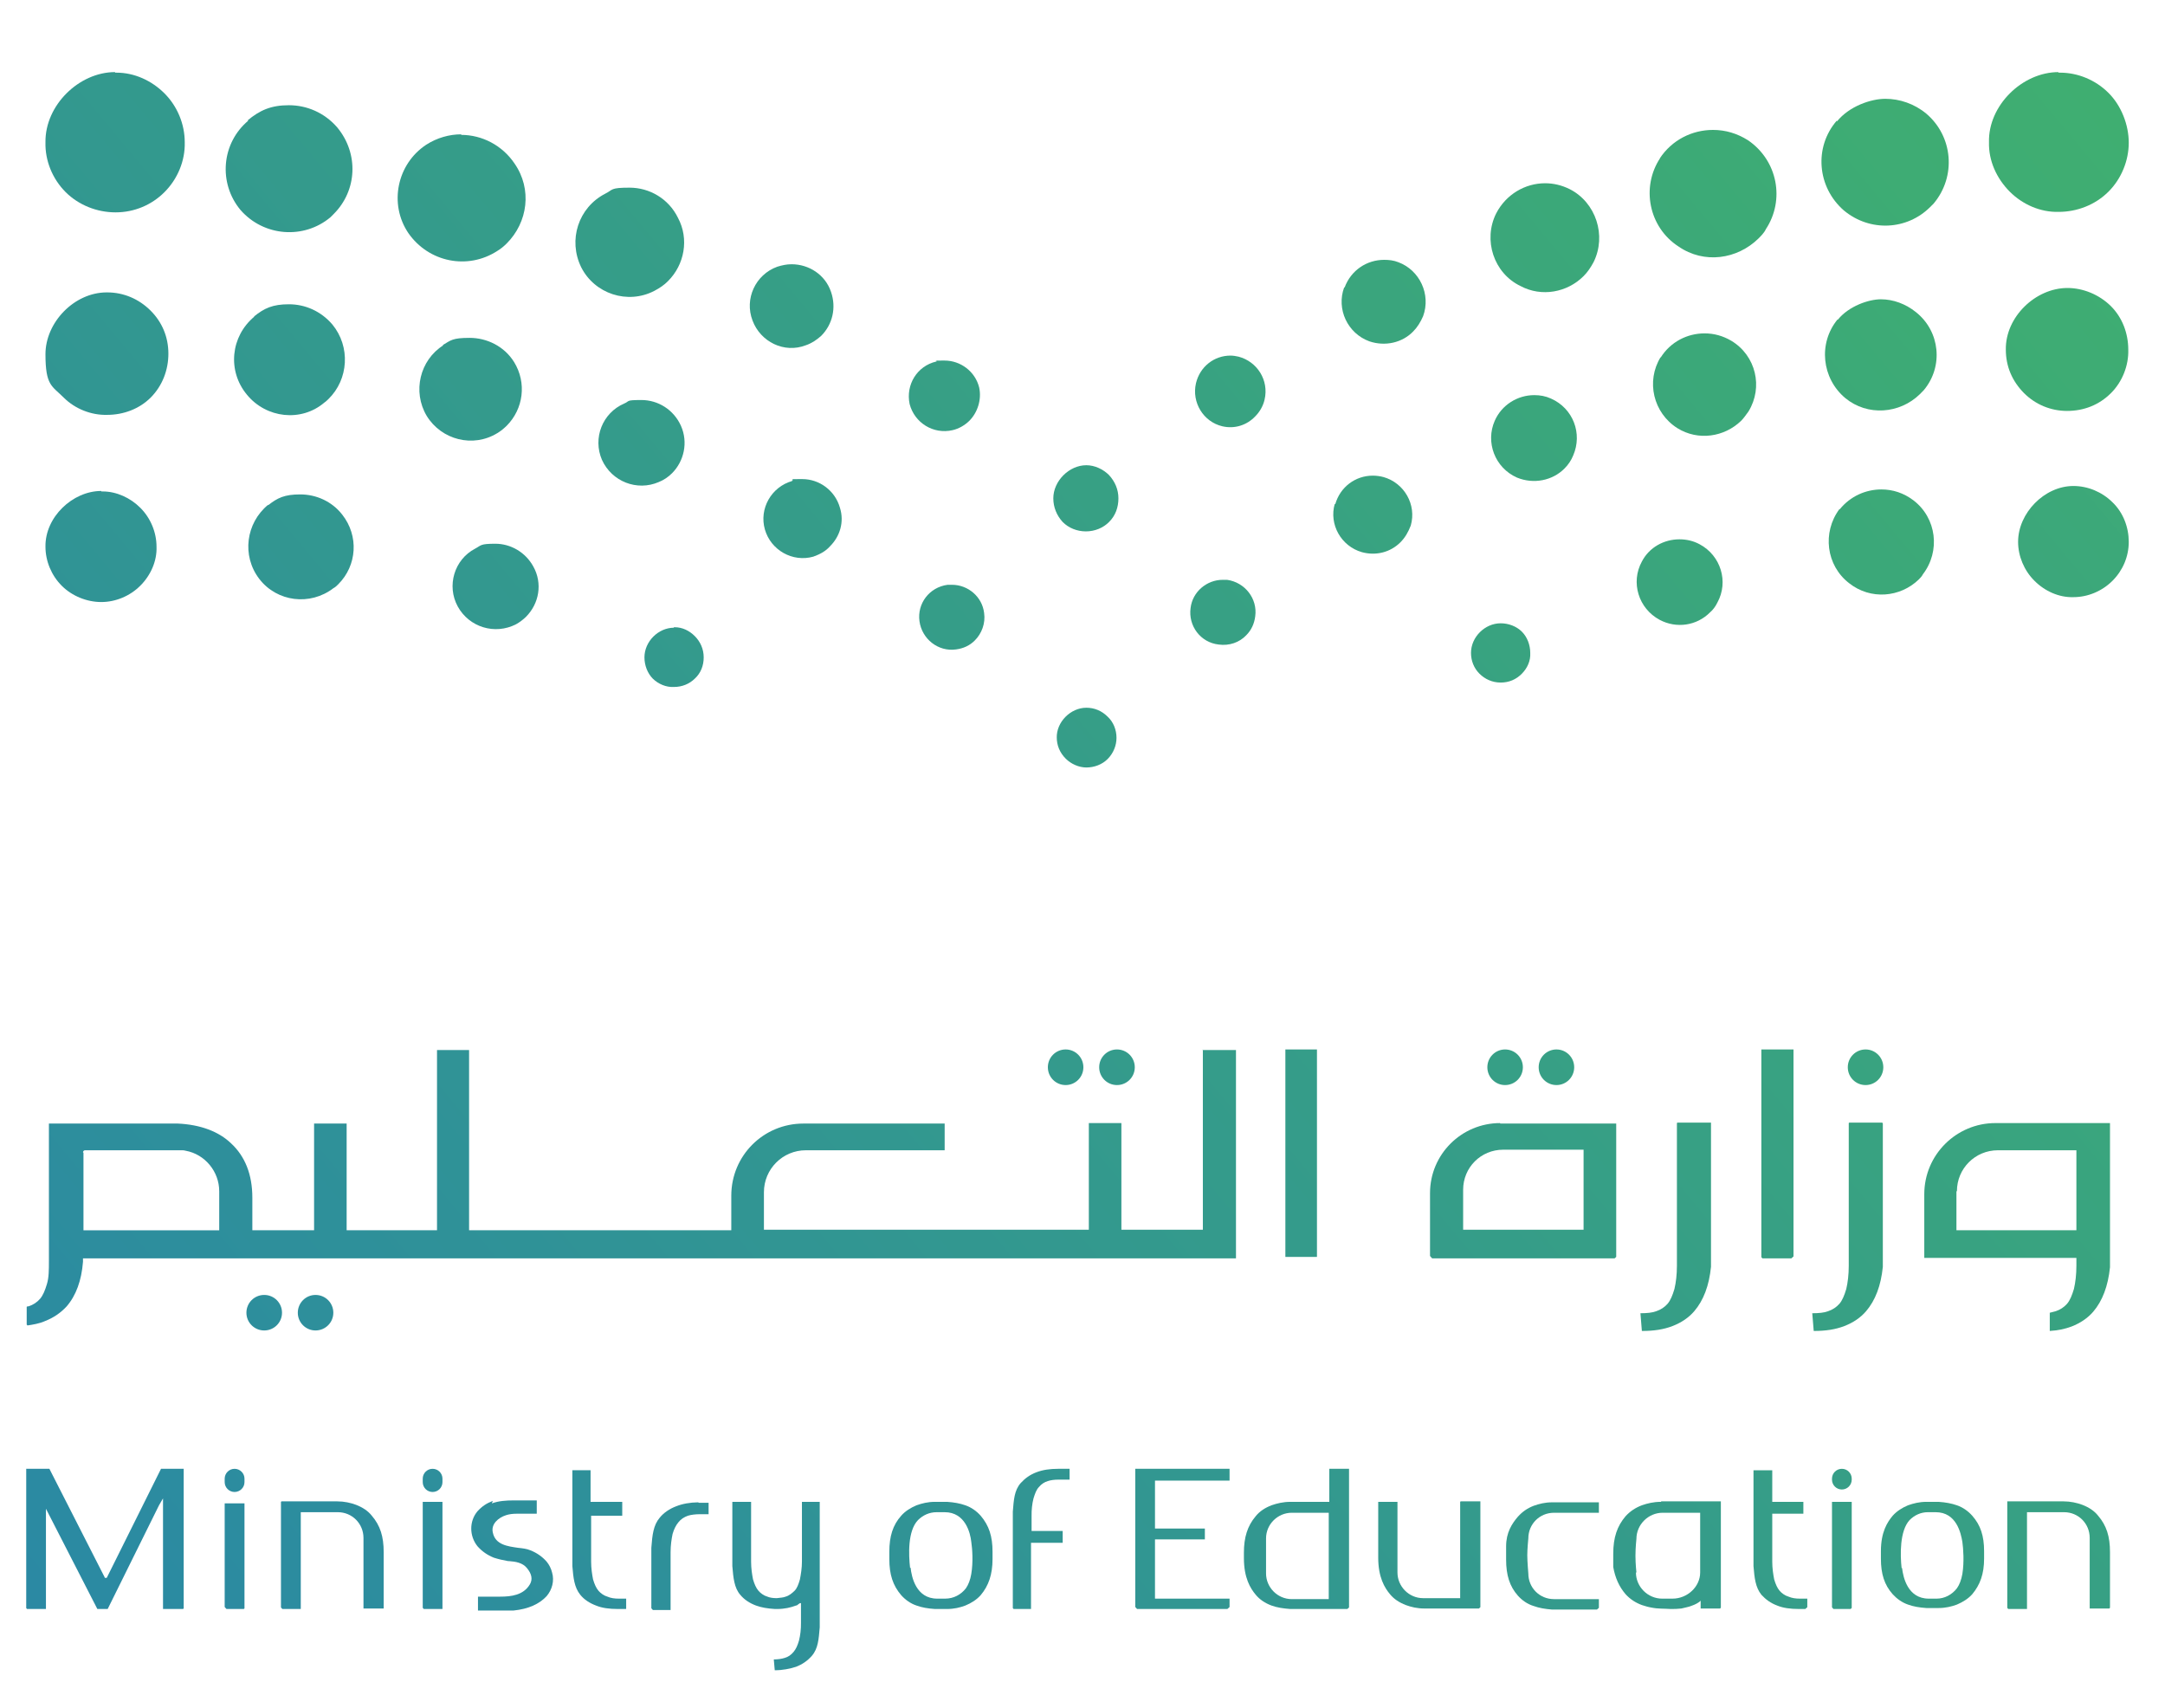 <svg version="1.2" xmlns="http://www.w3.org/2000/svg" viewBox="0 0 270 213" width="270" height="213"><defs><clipPath clipPathUnits="userSpaceOnUse" id="cp1"><path d="m258.58 60.6c-3.63 0-6.9 3.39-6.9 6.96 0 1.78 0.74 3.57 2.04 4.86 1.29 1.3 3.08 2.1 4.86 2.04 1.79 0 3.57-0.74 4.87-2.04 1.29-1.29 2.03-3.01 2.03-4.86 0-1.79-0.68-3.64-2.03-4.93-1.3-1.29-3.08-2.03-4.87-2.03h-0.06z"/></clipPath><linearGradient id="P" gradientUnits="userSpaceOnUse"/><linearGradient id="g1" x2="1" href="#P" gradientTransform="matrix(339.988,-303.984,303.984,339.988,-35.978,346.175)"><stop stop-color="#257eb4"/><stop offset=".2" stop-color="#2884ab"/><stop offset=".6" stop-color="#329593"/><stop offset="1" stop-color="#40af70"/></linearGradient><clipPath clipPathUnits="userSpaceOnUse" id="cp2"><path d="m204.76 70.02c-1.42 2.59-0.43 5.85 2.22 7.27 2.09 1.11 4.62 0.74 6.28-0.93q0.55-0.47 0.92-1.23c1.42-2.58 0.43-5.85-2.21-7.26-0.81-0.44-1.67-0.62-2.53-0.62-1.91 0-3.76 0.99-4.68 2.77z"/></clipPath><linearGradient id="g2" x2="1" href="#P" gradientTransform="matrix(339.988,-303.984,301.724,337.46,-59.018,320.513)"><stop stop-color="#257eb4"/><stop offset=".3" stop-color="#2b8aa2"/><stop offset=".9" stop-color="#3dab75"/><stop offset="1" stop-color="#40af70"/></linearGradient><clipPath clipPathUnits="userSpaceOnUse" id="cp3"><path d="m229.39 63.49c-2.15 2.9-1.66 7.02 1.23 9.24 2.65 2.09 6.35 1.79 8.69-0.49 0.18-0.19 0.37-0.37 0.49-0.62 2.22-2.89 1.72-7.02-1.17-9.23-1.23-0.93-2.59-1.36-4-1.36-1.97 0-3.88 0.86-5.18 2.46"/></clipPath><linearGradient id="g3" x2="1" href="#P" gradientTransform="matrix(339.988,-303.984,303.06,338.954,-47.963,333.216)"><stop stop-color="#257eb4"/><stop offset=".3" stop-color="#2b8aa2"/><stop offset=".9" stop-color="#3dab75"/><stop offset="1" stop-color="#40af70"/></linearGradient><clipPath clipPathUnits="userSpaceOnUse" id="cp4"><path d="m187.15 77.72c-1.97 0-3.7 1.72-3.7 3.69 0 0.99 0.37 1.91 1.05 2.59 0.68 0.68 1.6 1.11 2.65 1.11q1.55 0 2.65-1.11c0.67-0.68 1.1-1.6 1.04-2.59 0-0.98-0.37-1.97-1.04-2.64-0.68-0.68-1.67-1.05-2.65-1.05z"/></clipPath><linearGradient id="g4" x2="1" href="#P" gradientTransform="matrix(339.988,-303.984,303.984,339.988,-60.361,318.481)"><stop stop-color="#257eb4"/><stop offset=".3" stop-color="#2b8aa2"/><stop offset=".9" stop-color="#3dab75"/><stop offset="1" stop-color="#40af70"/></linearGradient><clipPath clipPathUnits="userSpaceOnUse" id="cp5"><path d="m12.63 61.22c-3.57 0-7.02 3.26-6.96 6.95 0 1.79 0.74 3.58 2.03 4.87 1.29 1.29 3.14 2.03 4.93 2.03 1.78 0 3.57-0.74 4.86-2.03 1.3-1.29 2.1-3.08 2.03-4.87 0-1.78-0.73-3.57-2.03-4.86-1.23-1.23-2.95-2.03-4.68-2.03-1.72 0-0.12 0-0.18 0"/></clipPath><linearGradient id="g5" x2="1" href="#P" gradientTransform="matrix(339.988,-303.984,303.984,339.988,-145.969,223.017)"><stop stop-color="#257eb4"/><stop offset=".3" stop-color="#2b8aa2"/><stop offset=".9" stop-color="#3dab75"/><stop offset="1" stop-color="#40af70"/></linearGradient><clipPath clipPathUnits="userSpaceOnUse" id="cp6"><path d="m59.24 68.42c-2.58 1.35-3.57 4.62-2.15 7.21 1.42 2.58 4.62 3.57 7.27 2.21q0.66-0.37 1.23-0.92c1.66-1.66 2.09-4.19 0.92-6.28-0.98-1.79-2.83-2.84-4.74-2.84-1.91 0-1.72 0.19-2.53 0.62z"/></clipPath><linearGradient id="g6" x2="1" href="#P" gradientTransform="matrix(339.988,-303.984,303.984,339.988,-121.55,250.536)"><stop stop-color="#257eb4"/><stop offset=".3" stop-color="#2b8aa2"/><stop offset=".9" stop-color="#3dab75"/><stop offset="1" stop-color="#40af70"/></linearGradient><clipPath clipPathUnits="userSpaceOnUse" id="cp7"><path d="m33.44 62.94c-2.77 2.28-3.32 6.34-1.11 9.24 2.22 2.89 6.35 3.38 9.24 1.17 0.25-0.13 0.43-0.31 0.62-0.5 2.34-2.34 2.58-6.03 0.49-8.68-1.29-1.66-3.26-2.52-5.23-2.52-1.98 0-2.84 0.43-4.01 1.35"/></clipPath><linearGradient id="g7" x2="1" href="#P" gradientTransform="matrix(339.988,-303.984,303.06,338.954,-134.257,236.546)"><stop stop-color="#257eb4"/><stop offset=".3" stop-color="#2b8aa2"/><stop offset=".9" stop-color="#3dab75"/><stop offset="1" stop-color="#40af70"/></linearGradient><clipPath clipPathUnits="userSpaceOnUse" id="cp8"><path d="m186.41 52.47c-1.17 2.65 0 5.85 2.77 7.08 2.09 0.86 4.43 0.37 5.91-1.11q0.74-0.73 1.11-1.66c1.17-2.71 0-5.85-2.77-7.08-0.68-0.31-1.36-0.43-2.09-0.43-2.1 0-4.07 1.23-4.93 3.2z"/></clipPath><linearGradient id="g8" x2="1" href="#P" gradientTransform="matrix(339.988,-303.984,302.846,338.714,-72.994,305.373)"><stop stop-color="#257eb4"/><stop offset=".3" stop-color="#2b8aa2"/><stop offset=".9" stop-color="#3dab75"/><stop offset="1" stop-color="#40af70"/></linearGradient><clipPath clipPathUnits="userSpaceOnUse" id="cp9"><path d="m256.73 8.99c-4.55 0-8.8 4.19-8.68 8.75-0.06 2.28 0.93 4.49 2.59 6.16 1.6 1.6 3.82 2.58 6.09 2.52 2.28 0 4.56-0.86 6.22-2.52 1.61-1.6 2.53-3.88 2.53-6.1 0-2.22-0.92-4.62-2.53-6.22-1.6-1.6-3.81-2.52-6.03-2.52-2.22 0-0.12 0-0.25 0"/></clipPath><linearGradient id="g9" x2="1" href="#P" gradientTransform="matrix(339.988,-303.984,303.984,339.988,-60.998,318.424)"><stop stop-color="#257eb4"/><stop offset=".3" stop-color="#2b8aa2"/><stop offset=".9" stop-color="#3dab75"/><stop offset="1" stop-color="#40af70"/></linearGradient><clipPath clipPathUnits="userSpaceOnUse" id="cp10"><path d="m149.15 47.79c-0.55 2.4 0.93 4.8 3.27 5.36 1.54 0.37 3.08-0.13 4.12-1.23 0.56-0.56 0.99-1.3 1.17-2.1 0.56-2.4-0.92-4.74-3.26-5.35-0.31-0.07-0.68-0.13-0.99-0.13-2.03 0-3.81 1.36-4.31 3.45z"/></clipPath><linearGradient id="g10" x2="1" href="#P" gradientTransform="matrix(339.988,-303.984,302.577,338.414,-96.161,279.491)"><stop stop-color="#257eb4"/><stop offset=".3" stop-color="#2b8aa2"/><stop offset=".9" stop-color="#3dab75"/><stop offset="1" stop-color="#40af70"/></linearGradient><clipPath clipPathUnits="userSpaceOnUse" id="cp11"><path d="m167.63 35.84c-0.99 2.71 0.43 5.73 3.14 6.72 1.97 0.67 4.12 0.18 5.48-1.24 0.49-0.49 0.92-1.17 1.23-1.9 0.99-2.71-0.43-5.73-3.08-6.72-0.61-0.24-1.17-0.3-1.78-0.3-2.16 0-4.13 1.29-4.93 3.44"/></clipPath><linearGradient id="g11" x2="1" href="#P" gradientTransform="matrix(339.988,-303.984,302.815,338.68,-86.452,290.1)"><stop stop-color="#257eb4"/><stop offset=".3" stop-color="#2b8aa2"/><stop offset=".9" stop-color="#3dab75"/><stop offset="1" stop-color="#40af70"/></linearGradient><clipPath clipPathUnits="userSpaceOnUse" id="cp12"><path d="m186.59 26.61c-1.66 3.32-0.3 7.45 3.02 9.05 2.65 1.42 5.85 0.8 7.88-1.23 0.5-0.5 0.87-1.05 1.24-1.73 1.66-3.32 0.3-7.45-2.96-9.11q-1.49-0.74-3.08-0.74c-2.46 0-4.86 1.36-6.1 3.76z"/></clipPath><linearGradient id="g12" x2="1" href="#P" gradientTransform="matrix(339.988,-303.984,302.206,338,-84.619,291.571)"><stop stop-color="#257eb4"/><stop offset=".3" stop-color="#2b8aa2"/><stop offset=".9" stop-color="#3dab75"/><stop offset="1" stop-color="#40af70"/></linearGradient><clipPath clipPathUnits="userSpaceOnUse" id="cp13"><path d="m207.04 19.71c-2.4 3.63-1.42 8.62 2.28 11.02 3.2 2.22 7.33 1.6 9.97-0.98 0.31-0.31 0.74-0.74 0.93-1.17 2.4-3.64 1.48-8.56-2.22-11.09q-2.05-1.29-4.37-1.29c-2.59 0-5.11 1.23-6.65 3.57"/></clipPath><linearGradient id="g13" x2="1" href="#P" gradientTransform="matrix(339.988,-303.984,302.464,338.288,-74.056,303.527)"><stop stop-color="#257eb4"/><stop offset=".3" stop-color="#2b8aa2"/><stop offset=".9" stop-color="#3dab75"/><stop offset="1" stop-color="#40af70"/></linearGradient><clipPath clipPathUnits="userSpaceOnUse" id="cp14"><path d="m229.08 15.03c-2.89 3.32-2.46 8.31 0.87 11.21 3.26 2.71 7.88 2.46 10.77-0.43 0.19-0.19 0.31-0.31 0.43-0.43 2.84-3.39 2.41-8.38-0.92-11.21-1.48-1.23-3.32-1.85-5.11-1.85-1.79 0-4.5 0.92-6.04 2.83"/></clipPath><linearGradient id="g14" x2="1" href="#P" gradientTransform="matrix(339.988,-303.984,303.215,339.127,-72.177,306.082)"><stop stop-color="#257eb4"/><stop offset=".3" stop-color="#2b8aa2"/><stop offset=".9" stop-color="#3dab75"/><stop offset="1" stop-color="#40af70"/></linearGradient><clipPath clipPathUnits="userSpaceOnUse" id="cp15"><path d="m250.15 43.6c0 2.1 0.8 3.94 2.27 5.42 1.42 1.42 3.33 2.22 5.36 2.22 2.1 0 4-0.74 5.48-2.22 1.42-1.41 2.22-3.45 2.16-5.42 0-2.03-0.74-4-2.16-5.42-1.48-1.47-3.51-2.27-5.42-2.27-4 0-7.76 3.63-7.69 7.69z"/></clipPath><linearGradient id="g15" x2="1" href="#P" gradientTransform="matrix(339.988,-303.984,303.984,339.988,-48.636,332.65)"><stop stop-color="#257eb4"/><stop offset=".3" stop-color="#2b8aa2"/><stop offset=".9" stop-color="#3dab75"/><stop offset="1" stop-color="#40af70"/></linearGradient><clipPath clipPathUnits="userSpaceOnUse" id="cp16"><path d="m148.48 75.81c-0.31 2.22 1.23 4.31 3.51 4.56 1.29 0.18 2.58-0.25 3.44-1.17q0.93-0.94 1.11-2.34c0.31-2.22-1.29-4.25-3.51-4.56q-0.27 0-0.55 0c-1.97 0-3.76 1.48-4 3.51z"/></clipPath><linearGradient id="g16" x2="1" href="#P" gradientTransform="matrix(339.988,-303.984,303.984,339.988,-83.541,293.493)"><stop stop-color="#257eb4"/><stop offset=".3" stop-color="#2b8aa2"/><stop offset=".9" stop-color="#3dab75"/><stop offset="1" stop-color="#40af70"/></linearGradient><clipPath clipPathUnits="userSpaceOnUse" id="cp17"><path d="m166.46 62.82c-0.74 2.58 0.8 5.29 3.38 6.03 1.79 0.49 3.58 0 4.81-1.23 0.61-0.62 0.98-1.29 1.29-2.09 0.74-2.59-0.8-5.3-3.39-6.04-0.43-0.12-0.92-0.18-1.35-0.18-2.16 0-4.07 1.41-4.68 3.57"/></clipPath><linearGradient id="g17" x2="1" href="#P" gradientTransform="matrix(339.988,-303.984,302.723,338.577,-73.942,303.79)"><stop stop-color="#257eb4"/><stop offset=".3" stop-color="#2b8aa2"/><stop offset=".9" stop-color="#3dab75"/><stop offset="1" stop-color="#40af70"/></linearGradient><clipPath clipPathUnits="userSpaceOnUse" id="cp18"><path d="m207.1 44.53c-1.85 3.01-0.92 6.96 2.09 8.86 2.59 1.61 5.85 1.11 7.95-0.92 0.31-0.31 0.61-0.74 0.92-1.17 1.85-3.02 0.93-6.96-2.15-8.81q-1.57-0.92-3.33-0.92c-2.15 0-4.25 1.05-5.48 3.02"/></clipPath><linearGradient id="g18" x2="1" href="#P" gradientTransform="matrix(339.988,-303.984,302.102,337.883,-70.899,307.264)"><stop stop-color="#257eb4"/><stop offset=".3" stop-color="#2b8aa2"/><stop offset=".9" stop-color="#3dab75"/><stop offset="1" stop-color="#40af70"/></linearGradient><clipPath clipPathUnits="userSpaceOnUse" id="cp19"><path d="m229.15 39.85c-2.41 2.95-1.97 7.32 0.98 9.79 2.77 2.28 6.78 1.97 9.3-0.49 0.12-0.13 0.31-0.31 0.49-0.5 2.47-2.95 2.04-7.33-0.98-9.73-1.3-1.04-2.84-1.6-4.37-1.6-1.54 0-4.01 0.86-5.36 2.53"/></clipPath><linearGradient id="g19" x2="1" href="#P" gradientTransform="matrix(339.988,-303.984,303.106,339.005,-60.132,319.65)"><stop stop-color="#257eb4"/><stop offset=".3" stop-color="#2b8aa2"/><stop offset=".9" stop-color="#3dab75"/><stop offset="1" stop-color="#40af70"/></linearGradient><clipPath clipPathUnits="userSpaceOnUse" id="cp20"><path d="m14.35 8.99c-4.49 0-8.74 4.13-8.68 8.75-0.06 2.28 0.86 4.56 2.52 6.22 1.61 1.6 3.88 2.52 6.22 2.52 2.34 0 4.5-0.92 6.1-2.52 1.66-1.66 2.59-3.94 2.53-6.22 0-2.28-0.93-4.5-2.53-6.1-1.6-1.6-3.76-2.58-5.97-2.58-2.22 0-0.13 0-0.19 0"/></clipPath><linearGradient id="g20" x2="1" href="#P" gradientTransform="matrix(339.988,-303.984,303.984,339.988,-170.463,195.67)"><stop stop-color="#257eb4"/><stop offset=".3" stop-color="#2b8aa2"/><stop offset=".9" stop-color="#3dab75"/><stop offset="1" stop-color="#40af70"/></linearGradient><clipPath clipPathUnits="userSpaceOnUse" id="cp21"><path d="m116.76 45.08c-2.4 0.56-3.82 2.9-3.32 5.3 0.61 2.34 2.95 3.81 5.35 3.26 0.8-0.18 1.54-0.62 2.1-1.17 1.04-1.05 1.54-2.65 1.23-4.13-0.49-2.03-2.34-3.38-4.31-3.38-1.97 0-0.68 0-1.05 0.12z"/></clipPath><linearGradient id="g21" x2="1" href="#P" gradientTransform="matrix(339.988,-303.984,302.577,338.414,-109.453,264.68)"><stop stop-color="#257eb4"/><stop offset=".3" stop-color="#2b8aa2"/><stop offset=".9" stop-color="#3dab75"/><stop offset="1" stop-color="#40af70"/></linearGradient><clipPath clipPathUnits="userSpaceOnUse" id="cp22"><path d="m96.93 33.26c-2.71 0.98-4.12 4-3.08 6.71 0.99 2.65 3.94 4.13 6.65 3.08 0.74-0.25 1.36-0.68 1.91-1.17 1.42-1.42 1.91-3.51 1.23-5.48-0.73-2.16-2.77-3.45-4.92-3.45-0.62 0-1.17 0.12-1.79 0.31z"/></clipPath><linearGradient id="g22" x2="1" href="#P" gradientTransform="matrix(339.988,-303.984,302.815,338.68,-121.709,250.123)"><stop stop-color="#257eb4"/><stop offset=".3" stop-color="#2b8aa2"/><stop offset=".9" stop-color="#3dab75"/><stop offset="1" stop-color="#40af70"/></linearGradient><clipPath clipPathUnits="userSpaceOnUse" id="cp23"><path d="m75.5 24.14c-3.38 1.73-4.68 5.79-3.02 9.18 1.67 3.32 5.79 4.68 9.12 2.95 0.68-0.36 1.23-0.73 1.72-1.23 2.03-2.03 2.65-5.23 1.23-7.88-1.17-2.4-3.57-3.76-6.03-3.76-2.46 0-2.03 0.25-3.02 0.74z"/></clipPath><linearGradient id="g23" x2="1" href="#P" gradientTransform="matrix(339.988,-303.984,303.093,338.991,-134.32,236.261)"><stop stop-color="#257eb4"/><stop offset=".3" stop-color="#2b8aa2"/><stop offset=".9" stop-color="#3dab75"/><stop offset="1" stop-color="#40af70"/></linearGradient><clipPath clipPathUnits="userSpaceOnUse" id="cp24"><path d="m57.52 16.75c-1.48 0-3.02 0.43-4.37 1.3-3.64 2.4-4.68 7.39-2.22 11.02 2.53 3.63 7.39 4.62 11.09 2.22 0.43-0.25 0.86-0.62 1.17-0.93 2.64-2.64 3.2-6.77 0.98-9.97-1.54-2.28-4.06-3.57-6.65-3.57"/></clipPath><linearGradient id="g24" x2="1" href="#P" gradientTransform="matrix(339.988,-303.984,303.222,339.136,-146.486,222.669)"><stop stop-color="#257eb4"/><stop offset=".3" stop-color="#2b8aa2"/><stop offset=".9" stop-color="#3dab75"/><stop offset="1" stop-color="#40af70"/></linearGradient><clipPath clipPathUnits="userSpaceOnUse" id="cp25"><path d="m30.98 15.03c-3.39 2.83-3.76 7.82-0.99 11.15 2.9 3.32 7.89 3.69 11.21 0.92l0.43-0.43c2.9-2.9 3.14-7.51 0.43-10.78-1.6-1.85-3.81-2.77-6.03-2.77-2.22 0-3.63 0.62-5.17 1.91"/></clipPath><linearGradient id="g25" x2="1" href="#P" gradientTransform="matrix(339.988,-303.984,303.215,339.127,-158.416,209.154)"><stop stop-color="#257eb4"/><stop offset=".3" stop-color="#2b8aa2"/><stop offset=".9" stop-color="#3dab75"/><stop offset="1" stop-color="#40af70"/></linearGradient><clipPath clipPathUnits="userSpaceOnUse" id="cp26"><path d="m13.31 36.46c-4.07 0-7.64 3.76-7.64 7.7 0 3.94 0.8 3.94 2.28 5.42 1.41 1.41 3.45 2.21 5.42 2.15 2.03 0 4-0.74 5.42-2.15 1.47-1.48 2.21-3.45 2.21-5.48 0-2.1-0.8-3.95-2.21-5.36-1.48-1.48-3.39-2.28-5.42-2.28z"/></clipPath><linearGradient id="g26" x2="1" href="#P" gradientTransform="matrix(339.988,-303.984,303.984,339.988,-158.209,209.608)"><stop stop-color="#257eb4"/><stop offset=".3" stop-color="#2b8aa2"/><stop offset=".9" stop-color="#3dab75"/><stop offset="1" stop-color="#40af70"/></linearGradient><clipPath clipPathUnits="userSpaceOnUse" id="cp27"><path d="m118.18 72.92c-2.28 0.3-3.82 2.34-3.51 4.55 0.31 2.22 2.34 3.82 4.55 3.51q1.41-0.18 2.34-1.11c0.87-0.86 1.36-2.15 1.17-3.44-0.24-2.04-2.03-3.51-4-3.51-1.97 0-0.37 0-0.55 0z"/></clipPath><linearGradient id="g27" x2="1" href="#P" gradientTransform="matrix(339.988,-303.984,303.984,339.988,-96.395,278.922)"><stop stop-color="#257eb4"/><stop offset=".3" stop-color="#2b8aa2"/><stop offset=".9" stop-color="#3dab75"/><stop offset="1" stop-color="#40af70"/></linearGradient><clipPath clipPathUnits="userSpaceOnUse" id="cp28"><path d="m98.78 59.98c-2.59 0.74-4.13 3.45-3.39 6.04 0.74 2.58 3.45 4.12 6.04 3.39 0.86-0.31 1.54-0.68 2.09-1.3 1.23-1.23 1.79-3.02 1.23-4.8-0.61-2.16-2.58-3.57-4.68-3.57-2.09 0-0.86 0-1.29 0.18"/></clipPath><linearGradient id="g28" x2="1" href="#P" gradientTransform="matrix(339.988,-303.984,303.984,339.988,-108.818,264.245)"><stop stop-color="#257eb4"/><stop offset=".3" stop-color="#2b8aa2"/><stop offset=".9" stop-color="#3dab75"/><stop offset="1" stop-color="#40af70"/></linearGradient><clipPath clipPathUnits="userSpaceOnUse" id="cp29"><path d="m77.84 50.32c-2.71 1.17-3.94 4.31-2.77 7.02 1.23 2.71 4.37 3.94 7.08 2.77q0.93-0.37 1.67-1.11c1.47-1.48 2.03-3.82 1.1-5.91-0.92-2.04-2.89-3.21-4.92-3.21-2.03 0-1.42 0.13-2.16 0.44z"/></clipPath><linearGradient id="g29" x2="1" href="#P" gradientTransform="matrix(339.988,-303.984,302.846,338.714,-122.134,250.417)"><stop stop-color="#257eb4"/><stop offset=".3" stop-color="#2b8aa2"/><stop offset=".9" stop-color="#3dab75"/><stop offset="1" stop-color="#40af70"/></linearGradient><clipPath clipPathUnits="userSpaceOnUse" id="cp30"><path d="m55.3 43.05c-2.95 1.85-3.88 5.79-2.09 8.8 1.85 3.02 5.79 4.01 8.81 2.16 0.43-0.25 0.86-0.62 1.17-0.92 2.09-2.1 2.52-5.36 0.92-7.95-1.23-1.97-3.39-3.01-5.54-3.01-2.16 0-2.34 0.3-3.39 0.92"/></clipPath><linearGradient id="g30" x2="1" href="#P" gradientTransform="matrix(339.988,-303.984,303.043,338.935,-134.144,236.303)"><stop stop-color="#257eb4"/><stop offset=".3" stop-color="#2b8aa2"/><stop offset=".9" stop-color="#3dab75"/><stop offset="1" stop-color="#40af70"/></linearGradient><clipPath clipPathUnits="userSpaceOnUse" id="cp31"><path d="m31.72 39.48c-2.96 2.46-3.39 6.77-0.93 9.73 2.41 2.95 6.78 3.45 9.67 0.98 0.19-0.12 0.37-0.31 0.5-0.43 2.52-2.46 2.77-6.53 0.49-9.3-1.42-1.66-3.39-2.52-5.42-2.52-2.03 0-3.08 0.49-4.37 1.54"/></clipPath><linearGradient id="g31" x2="1" href="#P" gradientTransform="matrix(339.988,-303.984,303.106,339.005,-146.472,222.874)"><stop stop-color="#257eb4"/><stop offset=".3" stop-color="#2b8aa2"/><stop offset=".9" stop-color="#3dab75"/><stop offset="1" stop-color="#40af70"/></linearGradient><clipPath clipPathUnits="userSpaceOnUse" id="cp32"><path d="m84.06 78.27c-1.97 0-3.69 1.73-3.69 3.7 0 0.98 0.37 1.97 1.04 2.65 0.68 0.67 1.67 1.1 2.65 1.04 0.99 0 1.91-0.37 2.59-1.04 0.74-0.68 1.11-1.61 1.11-2.65 0-1.05-0.43-1.97-1.11-2.65-0.68-0.68-1.54-1.11-2.53-1.11h-0.12z"/></clipPath><linearGradient id="g32" x2="1" href="#P" gradientTransform="matrix(339.988,-303.984,303.984,339.988,-108.707,264.889)"><stop stop-color="#257eb4"/><stop offset=".3" stop-color="#2b8aa2"/><stop offset=".9" stop-color="#3dab75"/><stop offset="1" stop-color="#40af70"/></linearGradient><clipPath clipPathUnits="userSpaceOnUse" id="cp33"><path d="m135.48 58.01c-2.15 0-4.12 1.97-4.12 4.13 0 1.11 0.43 2.15 1.17 2.95 0.73 0.74 1.78 1.17 2.89 1.17 1.11 0 2.16-0.43 2.89-1.17 0.81-0.8 1.17-1.84 1.17-2.95 0-1.11-0.43-2.09-1.17-2.9-0.73-0.73-1.78-1.23-2.83-1.23h-0.06z"/></clipPath><linearGradient id="g33" x2="1" href="#P" gradientTransform="matrix(339.988,-303.984,303.984,339.988,-96.321,278.891)"><stop stop-color="#257eb4"/><stop offset=".3" stop-color="#2b8aa2"/><stop offset=".9" stop-color="#3dab75"/><stop offset="1" stop-color="#40af70"/></linearGradient><clipPath clipPathUnits="userSpaceOnUse" id="cp34"><path d="m131.79 91.94c0 0.99 0.37 1.91 1.11 2.65 0.67 0.68 1.66 1.11 2.58 1.11 0.99 0 1.97-0.37 2.65-1.05 0.74-0.74 1.11-1.72 1.11-2.64 0-0.99-0.37-1.97-1.11-2.65-0.74-0.74-1.66-1.11-2.65-1.11-1.97 0-3.75 1.79-3.69 3.76"/></clipPath><linearGradient id="g34" x2="1" href="#P" gradientTransform="matrix(339.988,-303.984,303.984,339.988,-83.749,293.671)"><stop stop-color="#257eb4"/><stop offset=".3" stop-color="#2b8aa2"/><stop offset=".9" stop-color="#3dab75"/><stop offset="1" stop-color="#40af70"/></linearGradient><clipPath clipPathUnits="userSpaceOnUse" id="cp35"><path d="m131.97 183.15c-0.98 0-1.91 0.12-2.71 0.43-0.8 0.3-1.41 0.74-1.97 1.35-0.8 0.92-0.86 2.09-0.98 3.57v0.43 11.7h2.27v-8.25h3.95v-1.48h-3.88v-1.84q-0.02-1.2 0.24-2.22c0.19-0.62 0.37-1.11 0.68-1.42q0.46-0.55 1.11-0.74 0.54-0.18 1.35-0.18h0.13 1.23v-1.35h-1.36z"/></clipPath><linearGradient id="g35" x2="1" href="#P" gradientTransform="matrix(339.988,-303.984,318.354,356.06,-34.911,347.828)"><stop stop-color="#257eb4"/><stop offset=".3" stop-color="#2b8aa2"/><stop offset=".9" stop-color="#3dab75"/><stop offset="1" stop-color="#40af70"/></linearGradient><clipPath clipPathUnits="userSpaceOnUse" id="cp36"><path d="m100.01 187.27v7.45c0 0.8-0.12 1.54-0.25 2.22-0.18 0.62-0.36 1.11-0.67 1.42-0.31 0.3-0.68 0.61-1.11 0.73-0.31 0.13-0.68 0.13-1.11 0.19q-0.72 0-1.17-0.19c-0.43-0.12-0.86-0.43-1.11-0.73-0.31-0.37-0.49-0.8-0.68-1.42-0.12-0.62-0.24-1.36-0.24-2.22v-7.45h-2.34v7.58 0.43c0.12 1.47 0.24 2.71 0.98 3.57 0.5 0.61 1.17 1.05 1.97 1.35 0.68 0.25 1.42 0.37 2.34 0.43h0.07q0.09 0 0.18 0h0.06c0.93 0 1.66-0.18 2.34-0.43 0.13 0 0.25-0.12 0.31-0.18 0 0 0.12-0.06 0.18-0.12h0.13c0-0.07 0 2.46 0 2.46q0.01 1.2-0.25 2.22c-0.18 0.61-0.37 1.04-0.68 1.41q-0.46 0.56-1.1 0.74c-0.37 0.12-0.87 0.19-1.36 0.19l0.12 1.35c0.99 0 1.85-0.18 2.65-0.43 0.8-0.31 1.42-0.74 1.97-1.36 0.8-0.92 0.86-2.09 0.99-3.57v-0.43-7.45-0.18-7.58h-2.34z"/></clipPath><linearGradient id="g36" x2="1" href="#P" gradientTransform="matrix(339.988,-303.984,314.931,352.231,-46.669,334.104)"><stop stop-color="#257eb4"/><stop offset=".3" stop-color="#2b8aa2"/><stop offset=".9" stop-color="#3dab75"/><stop offset="1" stop-color="#40af70"/></linearGradient><clipPath clipPathUnits="userSpaceOnUse" id="cp37"><path d="m28.02 184.38v0.43c0 0.68 0.56 1.23 1.23 1.23 0.68 0 1.24-0.55 1.24-1.23v-0.43c0-0.68-0.56-1.23-1.24-1.23-0.67 0-1.23 0.55-1.23 1.23z"/></clipPath><linearGradient id="g37" x2="1" href="#P" gradientTransform="matrix(339.988,-303.984,303.984,339.988,-84.113,293.287)"><stop stop-color="#257eb4"/><stop offset=".3" stop-color="#2b8aa2"/><stop offset=".9" stop-color="#3dab75"/><stop offset="1" stop-color="#40af70"/></linearGradient><clipPath clipPathUnits="userSpaceOnUse" id="cp38"><path d="m28.02 187.46v13.17h2.47v-13.17h-2.47z"/></clipPath><linearGradient id="g38" x2="1" href="#P" gradientTransform="matrix(339.988,-303.984,328.727,367.661,-73.264,304.192)"><stop stop-color="#257eb4"/><stop offset=".3" stop-color="#2b8aa2"/><stop offset=".9" stop-color="#3dab75"/><stop offset="1" stop-color="#40af70"/></linearGradient><clipPath clipPathUnits="userSpaceOnUse" id="cp39"><path d="m52.72 184.38v0.43c0 0.68 0.55 1.23 1.23 1.23 0.68 0 1.23-0.55 1.23-1.23v-0.43c0-0.68-0.55-1.23-1.23-1.23-0.68 0-1.23 0.55-1.23 1.23z"/></clipPath><linearGradient id="g39" x2="1" href="#P" gradientTransform="matrix(339.988,-303.984,303.984,339.988,-72.089,306.544)"><stop stop-color="#257eb4"/><stop offset=".3" stop-color="#2b8aa2"/><stop offset=".9" stop-color="#3dab75"/><stop offset="1" stop-color="#40af70"/></linearGradient><clipPath clipPathUnits="userSpaceOnUse" id="cp40"><path d="m52.72 187.27v13.36h2.46v-13.36h-2.46z"/></clipPath><linearGradient id="g40" x2="1" href="#P" gradientTransform="matrix(339.988,-303.984,330.19,369.297,-61.552,317.501)"><stop stop-color="#257eb4"/><stop offset=".3" stop-color="#2b8aa2"/><stop offset=".9" stop-color="#3dab75"/><stop offset="1" stop-color="#40af70"/></linearGradient><clipPath clipPathUnits="userSpaceOnUse" id="cp41"><path d="m228.47 184.38v0.12c0 0.68 0.55 1.23 1.23 1.23 0.68 0 1.23-0.55 1.23-1.23v-0.12c0-0.68-0.55-1.23-1.23-1.23-0.68 0-1.23 0.55-1.23 1.23z"/></clipPath><linearGradient id="g41" x2="1" href="#P" gradientTransform="matrix(339.988,-303.984,303.984,339.988,13.755,398.962)"><stop stop-color="#257eb4"/><stop offset=".3" stop-color="#2b8aa2"/><stop offset=".9" stop-color="#3dab75"/><stop offset="1" stop-color="#40af70"/></linearGradient><clipPath clipPathUnits="userSpaceOnUse" id="cp42"><path d="m228.47 187.27v13.36h2.46v-13.3-0.06h-2.46z"/></clipPath><linearGradient id="g42" x2="1" href="#P" gradientTransform="matrix(339.988,-303.984,330.19,369.297,12.711,401.747)"><stop stop-color="#257eb4"/><stop offset=".3" stop-color="#2b8aa2"/><stop offset=".9" stop-color="#3dab75"/><stop offset="1" stop-color="#40af70"/></linearGradient><clipPath clipPathUnits="userSpaceOnUse" id="cp43"><path d="m182.1 187.27v12.01h-4.62c-1.79 0-3.2-1.48-3.2-3.2v-8.81h-2.4v6.96c0 2.46 0.8 3.76 1.47 4.56 0.5 0.61 1.17 1.04 1.97 1.35 0.68 0.25 1.42 0.43 2.34 0.43h6.96v-13.36h-2.46z"/></clipPath><linearGradient id="g43" x2="1" href="#P" gradientTransform="matrix(339.988,-303.984,303.984,339.988,-10.708,374.494)"><stop stop-color="#257eb4"/><stop offset=".3" stop-color="#2b8aa2"/><stop offset=".9" stop-color="#3dab75"/><stop offset="1" stop-color="#40af70"/></linearGradient><clipPath clipPathUnits="userSpaceOnUse" id="cp44"><path d="m168.24 183.15v17.48h-7.33c-0.86-0.06-1.66-0.18-2.34-0.43-0.8-0.3-1.47-0.74-1.97-1.35-0.67-0.8-1.47-2.1-1.47-4.56v-0.68c0-1.9 0.43-3.32 1.47-4.55 0.5-0.62 1.17-1.05 1.97-1.36 0.68-0.24 1.48-0.43 2.34-0.43h4.87v-4.12zm-10.35 13.05c0 1.72 1.42 3.2 3.21 3.2h4.61v-10.77h-4.61c-1.73 0-3.21 1.41-3.21 3.2z"/></clipPath><linearGradient id="g44" x2="1" href="#P" gradientTransform="matrix(339.988,-303.984,309.225,345.85,-21.843,362.008)"><stop stop-color="#257eb4"/><stop offset=".3" stop-color="#2b8aa2"/><stop offset=".9" stop-color="#3dab75"/><stop offset="1" stop-color="#40af70"/></linearGradient><clipPath clipPathUnits="userSpaceOnUse" id="cp45"><path d="m250.33 187.27v13.36h2.46v-12.07h4.62c1.79 0 3.2 1.42 3.2 3.21v8.8h2.53v-7.02c0-1.97-0.43-3.32-1.48-4.55-0.49-0.62-1.17-1.05-1.97-1.36-0.68-0.25-1.48-0.43-2.34-0.43h-0.06-6.96z"/></clipPath><linearGradient id="g45" x2="1" href="#P" gradientTransform="matrix(339.988,-303.984,304.997,341.121,25.505,415.091)"><stop stop-color="#257eb4"/><stop offset=".3" stop-color="#2b8aa2"/><stop offset=".9" stop-color="#3dab75"/><stop offset="1" stop-color="#40af70"/></linearGradient><clipPath clipPathUnits="userSpaceOnUse" id="cp46"><path d="m193.55 187.33c-0.86 0-1.6 0.19-2.28 0.43-0.8 0.31-1.41 0.74-1.97 1.36-0.74 0.86-1.47 1.97-1.47 3.69v1.67c0 1.91 0.43 3.32 1.47 4.49 0.5 0.56 1.17 1.05 1.97 1.29 0.68 0.25 1.42 0.37 2.28 0.44h0.06 5.79v-1.3h-5.6c-1.79 0-3.2-1.41-3.2-3.2 0 0-0.13-1.48-0.13-2.28 0-0.8 0.13-2.09 0.13-2.09 0-1.79 1.41-3.2 3.2-3.2h5.6v-1.3z"/></clipPath><linearGradient id="g46" x2="1" href="#P" gradientTransform="matrix(339.988,-303.984,306.117,342.374,-0.166,386.525)"><stop stop-color="#257eb4"/><stop offset=".3" stop-color="#2b8aa2"/><stop offset=".9" stop-color="#3dab75"/><stop offset="1" stop-color="#40af70"/></linearGradient><clipPath clipPathUnits="userSpaceOnUse" id="cp47"><path d="m61.46 187.15c-0.8 0.31-1.35 0.68-1.91 1.29-1.04 1.23-1.04 3.08 0 4.37q0.83 0.94 2.03 1.42c0.56 0.18 1.11 0.31 1.79 0.43h0.12c0.8 0.06 1.67 0.19 2.22 0.86q0.92 1.11 0.37 2.04c-0.8 1.35-2.34 1.53-3.69 1.53h-2.78v1.73c0.5 0 4.01 0 4.44 0 1.85-0.19 3.2-0.8 4.12-1.79 0.68-0.8 0.99-1.91 0.68-2.95-0.12-0.5-0.37-0.99-0.68-1.36q-0.83-0.94-2.03-1.41c-0.43-0.19-0.98-0.25-1.54-0.31-1.29-0.19-2.83-0.37-3.14-1.91-0.24-1.05 0.68-1.85 1.66-2.16q0.56-0.18 1.3-0.18h2.52v-1.66c-0.43 0-0.92 0-1.35 0-0.5 0-1.05 0-1.54 0-0.93 0-1.85 0.06-2.71 0.37"/></clipPath><linearGradient id="g47" x2="1" href="#P" gradientTransform="matrix(339.988,-303.984,308.311,344.827,-60.345,318.99)"><stop stop-color="#257eb4"/><stop offset=".3" stop-color="#2b8aa2"/><stop offset=".9" stop-color="#3dab75"/><stop offset="1" stop-color="#40af70"/></linearGradient><clipPath clipPathUnits="userSpaceOnUse" id="cp48"><path d="m20.08 183.15l-6.77 13.6h-0.25v-0.06l-6.9-13.54h-2.89v17.48h2.46v-12.5l6.41 12.5h1.29l6.4-12.93 0.5-0.86v13.79h2.58v-17.48h-2.83z"/></clipPath><linearGradient id="g48" x2="1" href="#P" gradientTransform="matrix(339.988,-303.984,301.848,337.599,-84.848,291.99)"><stop stop-color="#257eb4"/><stop offset=".3" stop-color="#2b8aa2"/><stop offset=".9" stop-color="#3dab75"/><stop offset="1" stop-color="#40af70"/></linearGradient><clipPath clipPathUnits="userSpaceOnUse" id="cp49"><path d="m141.58 183.15v17.48h11.76v-1.29h-9.3v-7.39h6.22v-1.35h-6.22v-5.98h9.3v-1.47h-11.76z"/></clipPath><linearGradient id="g49" x2="1" href="#P" gradientTransform="matrix(339.988,-303.984,310.393,347.156,-23.649,359.951)"><stop stop-color="#257eb4"/><stop offset=".3" stop-color="#2b8aa2"/><stop offset=".9" stop-color="#3dab75"/><stop offset="1" stop-color="#40af70"/></linearGradient><clipPath clipPathUnits="userSpaceOnUse" id="cp50"><path d="m71.38 183.33v11.52 0.43c0.12 1.47 0.24 2.64 0.98 3.57 0.49 0.61 1.17 1.05 1.97 1.35 0.74 0.31 1.66 0.43 2.71 0.43h1.05v-1.29h-0.93c-0.49 0-0.98-0.06-1.41-0.25-0.43-0.12-0.86-0.43-1.11-0.73-0.31-0.37-0.49-0.8-0.68-1.42-0.12-0.62-0.24-1.36-0.24-2.22v-5.72h3.88v-1.73h-3.95v-3.94h-2.34z"/></clipPath><linearGradient id="g50" x2="1" href="#P" gradientTransform="matrix(339.988,-303.984,319.805,357.682,-59.192,320.244)"><stop stop-color="#257eb4"/><stop offset=".3" stop-color="#2b8aa2"/><stop offset=".9" stop-color="#3dab75"/><stop offset="1" stop-color="#40af70"/></linearGradient><clipPath clipPathUnits="userSpaceOnUse" id="cp51"><path d="m87.08 187.33q-1.57 0.02-2.77 0.5c-0.8 0.3-1.54 0.8-2.03 1.41-0.8 0.93-0.93 2.16-1.05 3.76v0.43 7.33h2.4v-7.21c0-0.86 0.12-1.66 0.25-2.28q0.27-0.92 0.74-1.47c0.3-0.37 0.67-0.62 1.17-0.8q0.63-0.19 1.54-0.19h1.04v-1.42h-1.23z"/></clipPath><linearGradient id="g51" x2="1" href="#P" gradientTransform="matrix(339.988,-303.984,314.512,351.762,-48.616,331.618)"><stop stop-color="#257eb4"/><stop offset=".3" stop-color="#2b8aa2"/><stop offset=".9" stop-color="#3dab75"/><stop offset="1" stop-color="#40af70"/></linearGradient><clipPath clipPathUnits="userSpaceOnUse" id="cp52"><path d="m241.77 187.27c0.86 0.06 1.6 0.19 2.28 0.43 0.74 0.25 1.42 0.74 1.91 1.3 1.04 1.17 1.48 2.52 1.48 4.43v0.92c0 1.91-0.5 3.27-1.48 4.44-0.49 0.55-1.17 0.98-1.91 1.29-0.68 0.25-1.42 0.43-2.28 0.43h-1.54c-0.86-0.06-1.6-0.18-2.28-0.43-0.74-0.25-1.41-0.74-1.91-1.29-1.04-1.17-1.47-2.53-1.47-4.44v-0.92c0-2.4 0.8-3.63 1.47-4.43 0.5-0.56 1.17-0.99 1.91-1.3 0.68-0.24 1.42-0.43 2.28-0.43zm-4.56 8.25c0.13 1.11 0.68 3.82 3.33 3.82h0.98c0.99 0 1.91-0.49 2.53-1.29 0.31-0.43 0.55-1.05 0.68-1.79 0.24-1.48 0.12-3.14 0-4-0.19-1.11-0.74-3.7-3.33-3.7h-0.98c-0.87 0-1.67 0.37-2.28 0.99-1.23 1.35-1.17 4.31-0.99 5.97z"/></clipPath><linearGradient id="g52" x2="1" href="#P" gradientTransform="matrix(339.988,-303.984,303.984,339.988,14.8,403.069)"><stop stop-color="#257eb4"/><stop offset=".3" stop-color="#2b8aa2"/><stop offset=".9" stop-color="#3dab75"/><stop offset="1" stop-color="#40af70"/></linearGradient><clipPath clipPathUnits="userSpaceOnUse" id="cp53"><path d="m207.16 187.21h7.45v13.36h-2.52v-0.98l-0.12 0.12q-0.37 0.29-0.93 0.49c-0.43 0.19-0.92 0.25-1.35 0.37-0.5 0.06-0.87 0.06-1.36 0.06-0.8-0.06-1.54 0-2.4-0.18-0.37-0.06-0.8-0.19-1.17-0.31q-1.2-0.44-2.03-1.35c-0.8-0.93-1.3-2.04-1.54-3.39v-1.66c0-2.03 0.49-3.45 1.54-4.68q0.83-0.91 2.03-1.36c0.68-0.24 1.48-0.43 2.34-0.43h0.06zm-3.14 8.87c0 1.78 1.48 3.26 3.27 3.26h1.29c1.85 0 3.45-1.48 3.45-3.26v-7.45h-4.68c-1.79 0-3.27 1.48-3.27 3.26 0 0-0.12 1.05-0.12 2.1 0 1.04 0.12 2.09 0.12 2.09z"/></clipPath><linearGradient id="g53" x2="1" href="#P" gradientTransform="matrix(339.988,-303.984,303.984,339.988,1.702,388.583)"><stop stop-color="#257eb4"/><stop offset=".3" stop-color="#2b8aa2"/><stop offset=".9" stop-color="#3dab75"/><stop offset="1" stop-color="#40af70"/></linearGradient><clipPath clipPathUnits="userSpaceOnUse" id="cp54"><path d="m218.68 183.33v11.52 0.43c0.12 1.47 0.24 2.64 0.98 3.57 0.56 0.61 1.17 1.05 1.97 1.35 0.74 0.31 1.67 0.43 2.71 0.43h1.05v-1.29h-0.92c-0.5 0-0.99-0.06-1.42-0.25-0.43-0.12-0.86-0.43-1.11-0.73-0.31-0.37-0.49-0.8-0.68-1.42-0.12-0.62-0.24-1.36-0.24-2.22v-5.97h3.88v-1.48h-3.88v-3.94z"/></clipPath><linearGradient id="g54" x2="1" href="#P" gradientTransform="matrix(339.988,-303.984,319.805,357.682,12.172,399.902)"><stop stop-color="#257eb4"/><stop offset=".3" stop-color="#2b8aa2"/><stop offset=".9" stop-color="#3dab75"/><stop offset="1" stop-color="#40af70"/></linearGradient><clipPath clipPathUnits="userSpaceOnUse" id="cp55"><path d="m118.12 187.27c0.86 0.06 1.6 0.19 2.27 0.43 0.74 0.25 1.42 0.74 1.91 1.3 1.05 1.23 1.48 2.58 1.48 4.49v0.92c0 1.91-0.49 3.33-1.48 4.5-0.49 0.55-1.17 0.99-1.91 1.29-0.67 0.25-1.41 0.43-2.27 0.43h-1.54c-0.87-0.06-1.6-0.18-2.28-0.43-0.74-0.24-1.42-0.74-1.91-1.29-1.05-1.23-1.48-2.59-1.48-4.5v-0.92c0-1.91 0.43-3.32 1.48-4.49 0.49-0.56 1.17-0.99 1.91-1.3 0.68-0.24 1.41-0.43 2.28-0.43zm-4.56 8.19c0.12 1.17 0.68 3.88 3.32 3.88h0.99c1.05 0 1.97-0.49 2.59-1.29 0.3-0.43 0.55-1.05 0.67-1.79 0.25-1.48 0.13-3.14 0-4-0.12-1.11-0.74-3.7-3.32-3.7h-0.99c-0.92 0-1.72 0.37-2.34 0.99-1.29 1.35-1.17 4.31-0.98 5.97z"/></clipPath><linearGradient id="g55" x2="1" href="#P" gradientTransform="matrix(339.988,-303.984,303.984,339.988,-36.243,346.355)"><stop stop-color="#257eb4"/><stop offset=".3" stop-color="#2b8aa2"/><stop offset=".9" stop-color="#3dab75"/><stop offset="1" stop-color="#40af70"/></linearGradient><clipPath clipPathUnits="userSpaceOnUse" id="cp56"><path d="m35.04 187.27v13.36h2.47v-12.07h4.62c1.78 0 3.2 1.42 3.2 3.21v8.8h2.52v-7.02c0-1.97-0.43-3.32-1.48-4.55-0.49-0.62-1.17-1.05-1.97-1.36-0.67-0.25-1.47-0.43-2.34-0.43h-0.06-6.96z"/></clipPath><linearGradient id="g56" x2="1" href="#P" gradientTransform="matrix(339.988,-303.984,304.997,341.121,-71.865,305.969)"><stop stop-color="#257eb4"/><stop offset=".3" stop-color="#2b8aa2"/><stop offset=".9" stop-color="#3dab75"/><stop offset="1" stop-color="#40af70"/></linearGradient><clipPath clipPathUnits="userSpaceOnUse" id="cp57"><path d="m187.7 135.3c-1.22 0-2.21-0.99-2.21-2.22 0-1.23 0.99-2.22 2.21-2.22 1.23 0 2.22 0.99 2.22 2.22 0 1.23-0.99 2.22-2.22 2.22z"/></clipPath><linearGradient id="g57" x2="1" href="#P" gradientTransform="matrix(339.988,-303.984,303.984,339.988,-35.273,346.374)"><stop stop-color="#257eb4"/><stop offset=".3" stop-color="#2b8aa2"/><stop offset=".9" stop-color="#3dab75"/><stop offset="1" stop-color="#40af70"/></linearGradient><clipPath clipPathUnits="userSpaceOnUse" id="cp58"><path d="m230.56 140.04v17.8c0 1.1-0.12 2.09-0.31 2.89-0.24 0.8-0.49 1.42-0.86 1.85q-0.57 0.64-1.41 0.92c-0.5 0.19-1.17 0.25-1.91 0.25h-0.06l0.18 2.21h0.06c1.42 0 2.65-0.18 3.76-0.61q1.68-0.65 2.71-1.85 1.74-2.03 2.09-5.54v-17.98h-4.19z"/></clipPath><linearGradient id="g58" x2="1" href="#P" gradientTransform="matrix(339.988,-303.984,322.05,360.194,-10.191,375.605)"><stop stop-color="#257eb4"/><stop offset=".3" stop-color="#2b8aa2"/><stop offset=".9" stop-color="#3dab75"/><stop offset="1" stop-color="#40af70"/></linearGradient><clipPath clipPathUnits="userSpaceOnUse" id="cp59"><path d="m219.66 130.86v26.05h4.01v-26.05h-4.01z"/></clipPath><linearGradient id="g59" x2="1" href="#P" gradientTransform="matrix(339.988,-303.984,330.698,369.866,-12.581,372.813)"><stop stop-color="#257eb4"/><stop offset=".3" stop-color="#2b8aa2"/><stop offset=".9" stop-color="#3dab75"/><stop offset="1" stop-color="#40af70"/></linearGradient><clipPath clipPathUnits="userSpaceOnUse" id="cp60"><path d="m209.13 140.04v17.8c0 1.1-0.12 2.09-0.31 2.89-0.24 0.8-0.49 1.42-0.86 1.85q-0.57 0.64-1.41 0.92c-0.5 0.19-1.17 0.25-1.91 0.25h-0.06l0.18 2.21h0.06c1.42 0 2.65-0.18 3.76-0.61q1.68-0.65 2.71-1.85 1.74-2.03 2.09-5.54v-17.98h-4.19z"/></clipPath><linearGradient id="g60" x2="1" href="#P" gradientTransform="matrix(339.988,-303.984,322.05,360.194,-12.648,372.299)"><stop stop-color="#257eb4"/><stop offset=".3" stop-color="#2b8aa2"/><stop offset=".9" stop-color="#3dab75"/><stop offset="1" stop-color="#40af70"/></linearGradient><clipPath clipPathUnits="userSpaceOnUse" id="cp61"><path d="m187.09 140.1h14.47v16.81h-23.22v-8.13c0-4.86 3.94-8.74 8.75-8.74zm-4.62 13.24h15.02v-9.98h-10.03c-2.78 0-4.99 2.22-4.99 4.99z"/></clipPath><linearGradient id="g61" x2="1" href="#P" gradientTransform="matrix(339.988,-303.984,298.732,334.113,-24.475,359.069)"><stop stop-color="#257eb4"/><stop offset=".3" stop-color="#2b8aa2"/><stop offset=".9" stop-color="#3dab75"/><stop offset="1" stop-color="#40af70"/></linearGradient><clipPath clipPathUnits="userSpaceOnUse" id="cp62"><path d="m132.9 135.3c-1.23 0-2.22-0.99-2.22-2.22 0-1.23 0.99-2.22 2.22-2.22 1.22 0 2.21 0.99 2.21 2.22 0 1.23-0.99 2.22-2.21 2.22z"/></clipPath><linearGradient id="g62" x2="1" href="#P" gradientTransform="matrix(339.988,-303.984,303.984,339.988,-61.119,318.689)"><stop stop-color="#257eb4"/><stop offset=".3" stop-color="#2b8aa2"/><stop offset=".9" stop-color="#3dab75"/><stop offset="1" stop-color="#40af70"/></linearGradient><clipPath clipPathUnits="userSpaceOnUse" id="cp63"><path d="m32.95 165.9c-1.23 0-2.22-0.99-2.22-2.21 0-1.23 0.99-2.22 2.22-2.22 1.23 0 2.22 0.99 2.22 2.22 0 1.22-0.99 2.21-2.22 2.21z"/></clipPath><linearGradient id="g63" x2="1" href="#P" gradientTransform="matrix(339.988,-303.984,303.984,339.988,-87.119,290.634)"><stop stop-color="#257eb4"/><stop offset=".3" stop-color="#2b8aa2"/><stop offset=".9" stop-color="#3dab75"/><stop offset="1" stop-color="#40af70"/></linearGradient><clipPath clipPathUnits="userSpaceOnUse" id="cp64"><path d="m39.35 165.9c-1.22 0-2.21-0.99-2.21-2.21 0-1.23 0.99-2.22 2.21-2.22 1.23 0 2.22 0.99 2.22 2.22 0 1.22-0.99 2.21-2.22 2.21z"/></clipPath><linearGradient id="g64" x2="1" href="#P" gradientTransform="matrix(339.988,-303.984,303.984,339.988,-85.243,291.058)"><stop stop-color="#257eb4"/><stop offset=".3" stop-color="#2b8aa2"/><stop offset=".9" stop-color="#3dab75"/><stop offset="1" stop-color="#40af70"/></linearGradient><clipPath clipPathUnits="userSpaceOnUse" id="cp65"><path d="m139.3 135.3c-1.23 0-2.22-0.99-2.22-2.22 0-1.23 0.99-2.22 2.22-2.22 1.23 0 2.22 0.99 2.22 2.22 0 1.23-0.99 2.22-2.22 2.22z"/></clipPath><linearGradient id="g65" x2="1" href="#P" gradientTransform="matrix(339.988,-303.984,303.984,339.988,-60.078,320.464)"><stop stop-color="#257eb4"/><stop offset=".3" stop-color="#2b8aa2"/><stop offset=".9" stop-color="#3dab75"/><stop offset="1" stop-color="#40af70"/></linearGradient><clipPath clipPathUnits="userSpaceOnUse" id="cp66"><path d="m194.11 135.3c-1.23 0-2.22-0.99-2.22-2.22 0-1.23 0.99-2.22 2.22-2.22 1.22 0 2.21 0.99 2.21 2.22 0 1.23-0.99 2.22-2.21 2.22z"/></clipPath><linearGradient id="g66" x2="1" href="#P" gradientTransform="matrix(339.988,-303.984,303.984,339.988,-35.746,347.934)"><stop stop-color="#257eb4"/><stop offset=".3" stop-color="#2b8aa2"/><stop offset=".9" stop-color="#3dab75"/><stop offset="1" stop-color="#40af70"/></linearGradient><clipPath clipPathUnits="userSpaceOnUse" id="cp67"><path d="m232.66 135.3c-1.23 0-2.22-0.99-2.22-2.22 0-1.23 0.99-2.22 2.22-2.22 1.22 0 2.21 0.99 2.21 2.22 0 1.23-0.99 2.22-2.21 2.22z"/></clipPath><linearGradient id="g67" x2="1" href="#P" gradientTransform="matrix(339.988,-303.984,303.984,339.988,-12.362,372.463)"><stop stop-color="#257eb4"/><stop offset=".3" stop-color="#2b8aa2"/><stop offset=".9" stop-color="#3dab75"/><stop offset="1" stop-color="#40af70"/></linearGradient><clipPath clipPathUnits="userSpaceOnUse" id="cp68"><path d="m150.01 130.86v0.06h-0.06zm0 0.07h4.13v25.98h-143.79v0.43q-0.28 3.51-2.03 5.55c-0.74 0.8-1.61 1.41-2.71 1.84-0.68 0.31-1.48 0.44-2.28 0.56v-2.34c0.06-0.06 0.18-0.06 0.24-0.06q0.85-0.28 1.42-0.93c0.37-0.43 0.62-1.04 0.86-1.84 0.25-0.8 0.25-1.79 0.25-2.9v-17.12h16.07c2.83 0.13 5.11 0.99 6.65 2.47 1.73 1.6 2.65 3.87 2.65 6.77v4.06h7.7v-13.3h4.06v13.3h11.27v-22.47h4v22.47h32.7v-4.31c0-4.99 4.01-8.99 8.99-8.99h17.62v3.33h-17.31c-2.89 0-5.23 2.34-5.23 5.23v4.68h40.52v-13.3h4.06v13.3h10.16zm-139.6 12.81v9.67h16.93v-4.87c0-2.46-1.78-4.61-4.18-5.05-0.19-0.06-0.31-0.06-0.5-0.06h-12.07c-0.12 0-0.24 0.13-0.24 0.25z"/></clipPath><linearGradient id="g68" x2="1" href="#P" gradientTransform="matrix(339.988,-303.984,283.11,316.642,-73.817,303.978)"><stop stop-color="#257eb4"/><stop offset=".3" stop-color="#2b8aa2"/><stop offset=".9" stop-color="#3dab75"/><stop offset="1" stop-color="#40af70"/></linearGradient><clipPath clipPathUnits="userSpaceOnUse" id="cp69"><path d="m263.14 140.04v17.98q-0.36 3.51-2.09 5.54-1.04 1.2-2.71 1.85-1.22 0.46-2.71 0.55v-2.27c0.24-0.07 0.55-0.13 0.74-0.19q0.84-0.28 1.41-0.92c0.37-0.43 0.62-1.05 0.86-1.85 0.19-0.8 0.31-1.79 0.31-2.89v-0.99h-18.97v-7.94c0-4.93 4.01-8.87 8.87-8.87zm-19.15 8.5v4.86h14.96v-9.97h-9.79c-2.83 0-5.11 2.27-5.11 5.11z"/></clipPath><linearGradient id="g69" x2="1" href="#P" gradientTransform="matrix(339.988,-303.984,306.152,342.412,1.395,388.351)"><stop stop-color="#257eb4"/><stop offset=".3" stop-color="#2b8aa2"/><stop offset=".9" stop-color="#3dab75"/><stop offset="1" stop-color="#40af70"/></linearGradient><clipPath clipPathUnits="userSpaceOnUse" id="cp70"><path d="m160.3 130.86v25.87h3.94v-25.87z"/></clipPath><linearGradient id="g70" x2="1" href="#P" gradientTransform="matrix(339.988,-303.984,330.698,369.866,-46.158,334.895)"><stop stop-color="#257eb4"/><stop offset=".3" stop-color="#2b8aa2"/><stop offset=".9" stop-color="#3dab75"/><stop offset="1" stop-color="#40af70"/></linearGradient></defs><style>.a{fill:url(#g1)}.b{fill:url(#g2)}.c{fill:url(#g3)}.d{fill:url(#g4)}.e{fill:url(#g5)}.f{fill:url(#g6)}.g{fill:url(#g7)}.h{fill:url(#g8)}.i{fill:url(#g9)}.j{fill:url(#g10)}.k{fill:url(#g11)}.l{fill:url(#g12)}.m{fill:url(#g13)}.n{fill:url(#g14)}.o{fill:url(#g15)}.p{fill:url(#g16)}.q{fill:url(#g17)}.r{fill:url(#g18)}.s{fill:url(#g19)}.t{fill:url(#g20)}.u{fill:url(#g21)}.v{fill:url(#g22)}.w{fill:url(#g23)}.x{fill:url(#g24)}.y{fill:url(#g25)}.z{fill:url(#g26)}.A{fill:url(#g27)}.B{fill:url(#g28)}.C{fill:url(#g29)}.D{fill:url(#g30)}.E{fill:url(#g31)}.F{fill:url(#g32)}.G{fill:url(#g33)}.H{fill:url(#g34)}.I{fill:url(#g35)}.J{fill:url(#g36)}.K{fill:url(#g37)}.L{fill:url(#g38)}.M{fill:url(#g39)}.N{fill:url(#g40)}.O{fill:url(#g41)}.P{fill:url(#g42)}.Q{fill:url(#g43)}.R{fill:url(#g44)}.S{fill:url(#g45)}.T{fill:url(#g46)}.U{fill:url(#g47)}.V{fill:url(#g48)}.W{fill:url(#g49)}.X{fill:url(#g50)}.Y{fill:url(#g51)}.Z{fill:url(#g52)}.a0{fill:url(#g53)}.a1{fill:url(#g54)}.a2{fill:url(#g55)}.a3{fill:url(#g56)}.a4{fill:url(#g57)}.a5{fill:url(#g58)}.a6{fill:url(#g59)}.a7{fill:url(#g60)}.a8{fill:url(#g61)}.a9{fill:url(#g62)}.aa{fill:url(#g63)}.ab{fill:url(#g64)}.ac{fill:url(#g65)}.ad{fill:url(#g66)}.ae{fill:url(#g67)}.af{fill:url(#g68)}.ag{fill:url(#g69)}.ah{fill:url(#g70)}</style><g clip-path="url(#cp1)"><path fill-rule="evenodd" class="a" d="m244.7 66.6l14.6-13.1 13.1 14.7-14.6 13z"/></g><g clip-path="url(#cp2)"><path fill-rule="evenodd" class="b" d="m197.7 72l12.4-11.1 11 12.3-12.4 11z"/></g><g clip-path="url(#cp3)"><path fill-rule="evenodd" class="c" d="m220.2 67l15.1-13.5 13.5 15.1-15.2 13.5z"/></g><g clip-path="url(#cp4)"><path fill-rule="evenodd" class="d" d="m179.7 80.9l7.8-7 7 7.8-7.8 7z"/></g><g clip-path="url(#cp5)"><path fill-rule="evenodd" class="e" d="m-1.3 67.3l14.7-13.1 13.1 14.6-14.7 13.1z"/></g><g clip-path="url(#cp6)"><path fill-rule="evenodd" class="f" d="m50 72.8l12.3-11 11 12.3-12.3 11z"/></g><g clip-path="url(#cp7)"><path fill-rule="evenodd" class="g" d="m23 67.7l15.1-13.5 13.5 15.1-15.1 13.5z"/></g><g clip-path="url(#cp8)"><path fill-rule="evenodd" class="h" d="m179.6 54.1l12.2-11 11 12.2-12.3 11z"/></g><g clip-path="url(#cp9)"><path fill-rule="evenodd" class="i" d="m239.1 16.6l18.5-16.5 16.5 18.4-18.5 16.5z"/></g><g clip-path="url(#cp10)"><path fill-rule="evenodd" class="j" d="m144 48.2l9.9-8.8 8.9 9.8-10 8.9z"/></g><g clip-path="url(#cp11)"><path fill-rule="evenodd" class="k" d="m161.2 37l12-10.6 10.6 11.9-11.9 10.6z"/></g><g clip-path="url(#cp12)"><path fill-rule="evenodd" class="l" d="m177.8 29.1l15.7-14.1 14 15.6-15.7 14.1z"/></g><g clip-path="url(#cp13)"><path fill-rule="evenodd" class="m" d="m196.2 23.5l18.4-16.5 16.3 18.3-18.3 16.4z"/></g><g clip-path="url(#cp14)"><path fill-rule="evenodd" class="n" d="m217.8 19.4l18.2-16.2 16.1 18.1-18.1 16.2z"/></g><g clip-path="url(#cp15)"><path fill-rule="evenodd" class="o" d="m242.3 42.6l16.3-14.6 14.5 16.3-16.2 14.5z"/></g><g clip-path="url(#cp16)"><path fill-rule="evenodd" class="p" d="m143.9 75.9l9-8 8 8.9-9 8z"/></g><g clip-path="url(#cp17)"><path fill-rule="evenodd" class="q" d="m160.6 63.6l11.1-9.9 9.8 11-11 9.9z"/></g><g clip-path="url(#cp18)"><path fill-rule="evenodd" class="r" d="m198.5 47.3l14.8-13.2 13.2 14.7-14.8 13.3z"/></g><g clip-path="url(#cp19)"><path fill-rule="evenodd" class="s" d="m219.5 43.6l15.8-14.2 14.2 15.8-15.9 14.2z"/></g><g clip-path="url(#cp20)"><path fill-rule="evenodd" class="t" d="m-3.1 16.7l18.4-16.5 16.5 18.5-18.4 16.5z"/></g><g clip-path="url(#cp21)"><path fill-rule="evenodd" class="u" d="m108.3 49l9.9-8.9 8.8 9.9-9.9 8.9z"/></g><g clip-path="url(#cp22)"><path fill-rule="evenodd" class="v" d="m87.3 37.8l11.9-10.7 10.6 11.9-11.9 10.7z"/></g><g clip-path="url(#cp23)"><path fill-rule="evenodd" class="w" d="m63.5 29.8l15.7-14 13.9 15.6-15.6 14z"/></g><g clip-path="url(#cp24)"><path fill-rule="evenodd" class="x" d="m40.1 24.2l18.3-16.4 16.3 18.3-18.3 16.4z"/></g><g clip-path="url(#cp25)"><path fill-rule="evenodd" class="y" d="m18.8 20.5l18.2-16.2 16.1 18.1-18.1 16.2z"/></g><g clip-path="url(#cp26)"><path fill-rule="evenodd" class="z" d="m-2 43.3l16.2-14.5 14.5 16.2-16.2 14.5z"/></g><g clip-path="url(#cp27)"><path fill-rule="evenodd" class="A" d="m110.2 76.5l9-8 8 8.9-9 8z"/></g><g clip-path="url(#cp28)"><path fill-rule="evenodd" class="B" d="m89.5 64.3l11-9.9 9.9 11.1-11 9.9z"/></g><g clip-path="url(#cp29)"><path fill-rule="evenodd" class="C" d="m68.2 54.8l12.3-10.9 10.9 12.2-12.3 10.9z"/></g><g clip-path="url(#cp30)"><path fill-rule="evenodd" class="D" d="m44.6 48.1l14.8-13.3 13.2 14.8-14.8 13.3z"/></g><g clip-path="url(#cp31)"><path fill-rule="evenodd" class="E" d="m21 44.4l15.9-14.2 14.2 15.8-15.9 14.2z"/></g><g clip-path="url(#cp32)"><path fill-rule="evenodd" class="F" d="m76.7 81.5l7.8-7 6.9 7.8-7.8 7z"/></g><g clip-path="url(#cp33)"><path fill-rule="evenodd" class="G" d="m127.3 61.5l8.6-7.7 7.7 8.7-8.6 7.7z"/></g><g clip-path="url(#cp34)"><path fill-rule="evenodd" class="H" d="m128 91.4l7.9-7.1 7 7.9-7.9 7.1z"/></g><g clip-path="url(#cp35)"><path fill-rule="evenodd" class="I" d="m117.6 190.7l12.6-11.2 11.8 13.2-12.6 11.3z"/></g><g clip-path="url(#cp36)"><path fill-rule="evenodd" class="J" d="m80.9 196.5l16.6-14.8 15.3 17.2-16.6 14.8z"/></g><g clip-path="url(#cp37)"><path fill-rule="evenodd" class="K" d="m26.7 184.3l2.7-2.5 2.5 2.8-2.7 2.4z"/></g><g clip-path="url(#cp38)"><path fill-rule="evenodd" class="L" d="m21.6 193.2l7.9-7.1 7.6 8.6-7.9 7z"/></g><g clip-path="url(#cp39)"><path fill-rule="evenodd" class="M" d="m51.3 184.3l2.8-2.5 2.5 2.8-2.8 2.4z"/></g><g clip-path="url(#cp40)"><path fill-rule="evenodd" class="N" d="m46.1 193.1l8-7.1 7.7 8.7-7.9 7.1z"/></g><g clip-path="url(#cp41)"><path fill-rule="evenodd" class="O" d="m227.2 184l2.6-2.3 2.4 2.6-2.6 2.4z"/></g><g clip-path="url(#cp42)"><path fill-rule="evenodd" class="P" d="m221.9 193l8-7.1 7.7 8.6-8 7.2z"/></g><g clip-path="url(#cp43)"><path fill-rule="evenodd" class="Q" d="m165.2 193l13.7-12.2 12.3 13.7-13.7 12.3z"/></g><g clip-path="url(#cp44)"><path fill-rule="evenodd" class="R" d="m146.4 190.7l16-14.2 14.5 16.2-16 14.3z"/></g><g clip-path="url(#cp45)"><path fill-rule="evenodd" class="S" d="m243.7 193l13.7-12.3 12.4 13.8-13.8 12.4z"/></g><g clip-path="url(#cp46)"><path fill-rule="evenodd" class="T" d="m181.2 193l13.1-11.7 11.8 13.2-13.1 11.7z"/></g><g clip-path="url(#cp47)"><path fill-rule="evenodd" class="U" d="m51.6 192.8l12.9-11.5 11.7 13.1-12.9 11.5z"/></g><g clip-path="url(#cp48)"><path fill-rule="evenodd" class="V" d="m-5.4 190.8l19.6-17.5 17.4 19.5-19.6 17.5z"/></g><g clip-path="url(#cp49)"><path fill-rule="evenodd" class="W" d="m132.9 190.7l15.3-13.6 13.9 15.5-15.3 13.6z"/></g><g clip-path="url(#cp50)"><path fill-rule="evenodd" class="X" d="m62.8 190.9l12.4-11.1 11.6 13-12.4 11.1z"/></g><g clip-path="url(#cp51)"><path fill-rule="evenodd" class="Y" d="m74.6 193.1l10.6-9.5 9.8 11-10.6 9.5z"/></g><g clip-path="url(#cp52)"><path fill-rule="evenodd" class="Z" d="m227.9 193l13.8-12.3 12.3 13.8-13.8 12.3z"/></g><g clip-path="url(#cp53)"><path fill-rule="evenodd" class="a0" d="m194.5 193l14.2-12.7 12.6 14.2-14.1 12.6z"/></g><g clip-path="url(#cp54)"><path fill-rule="evenodd" class="a1" d="m210 190.8l12.4-11.1 11.6 13-12.4 11.1z"/></g><g clip-path="url(#cp55)"><path fill-rule="evenodd" class="a2" d="m104.3 193.1l13.8-12.4 12.4 13.8-13.9 12.4z"/></g><g clip-path="url(#cp56)"><path fill-rule="evenodd" class="a3" d="m28.5 193.1l13.8-12.3 12.3 13.8-13.8 12.3z"/></g><g clip-path="url(#cp57)"><path fill-rule="evenodd" class="a4" d="m183.2 132.7l4.7-4.2 4.2 4.7-4.7 4.2z"/></g><g clip-path="url(#cp58)"><path fill-rule="evenodd" class="a5" d="m213 151.4l17.7-15.9 16.9 18.8-17.8 15.9z"/></g><g clip-path="url(#cp59)"><path fill-rule="evenodd" class="a6" d="m206.7 142.3l15.1-13.6 14.7 16.5-15.1 13.5z"/></g><g clip-path="url(#cp60)"><path fill-rule="evenodd" class="a7" d="m191.6 151.3l17.8-15.8 16.8 18.8-17.8 15.9z"/></g><g clip-path="url(#cp61)"><path fill-rule="evenodd" class="a8" d="m170.1 147.4l21.2-19 18.7 20.8-21.3 19z"/></g><g clip-path="url(#cp62)"><path fill-rule="evenodd" class="a9" d="m128.5 132.7l4.7-4.2 4.1 4.7-4.6 4.2z"/></g><g clip-path="url(#cp63)"><path fill-rule="evenodd" class="aa" d="m28.6 163.3l4.6-4.2 4.2 4.7-4.7 4.2z"/></g><g clip-path="url(#cp64)"><path fill-rule="evenodd" class="ab" d="m35 163.3l4.7-4.2 4.2 4.7-4.7 4.2z"/></g><g clip-path="url(#cp65)"><path fill-rule="evenodd" class="ac" d="m134.8 132.7l4.7-4.2 4.2 4.7-4.7 4.1z"/></g><g clip-path="url(#cp66)"><path fill-rule="evenodd" class="ad" d="m189.6 132.7l4.7-4.2 4.2 4.6-4.7 4.2z"/></g><g clip-path="url(#cp67)"><path fill-rule="evenodd" class="ae" d="m228.2 132.6l4.6-4.2 4.2 4.7-4.7 4.2z"/></g><g clip-path="url(#cp68)"><path fill-rule="evenodd" class="af" d="m-13.8 146l101-90.2 84 94-100.9 90.3z"/></g><g clip-path="url(#cp69)"><path fill-rule="evenodd" class="ag" d="m227.1 151.3l25.7-23 23.2 25.9-25.7 23.1z"/></g><g clip-path="url(#cp70)"><path fill-rule="evenodd" class="ah" d="m147.3 142.2l15.2-13.5 14.7 16.5-15.2 13.5z"/></g></svg>